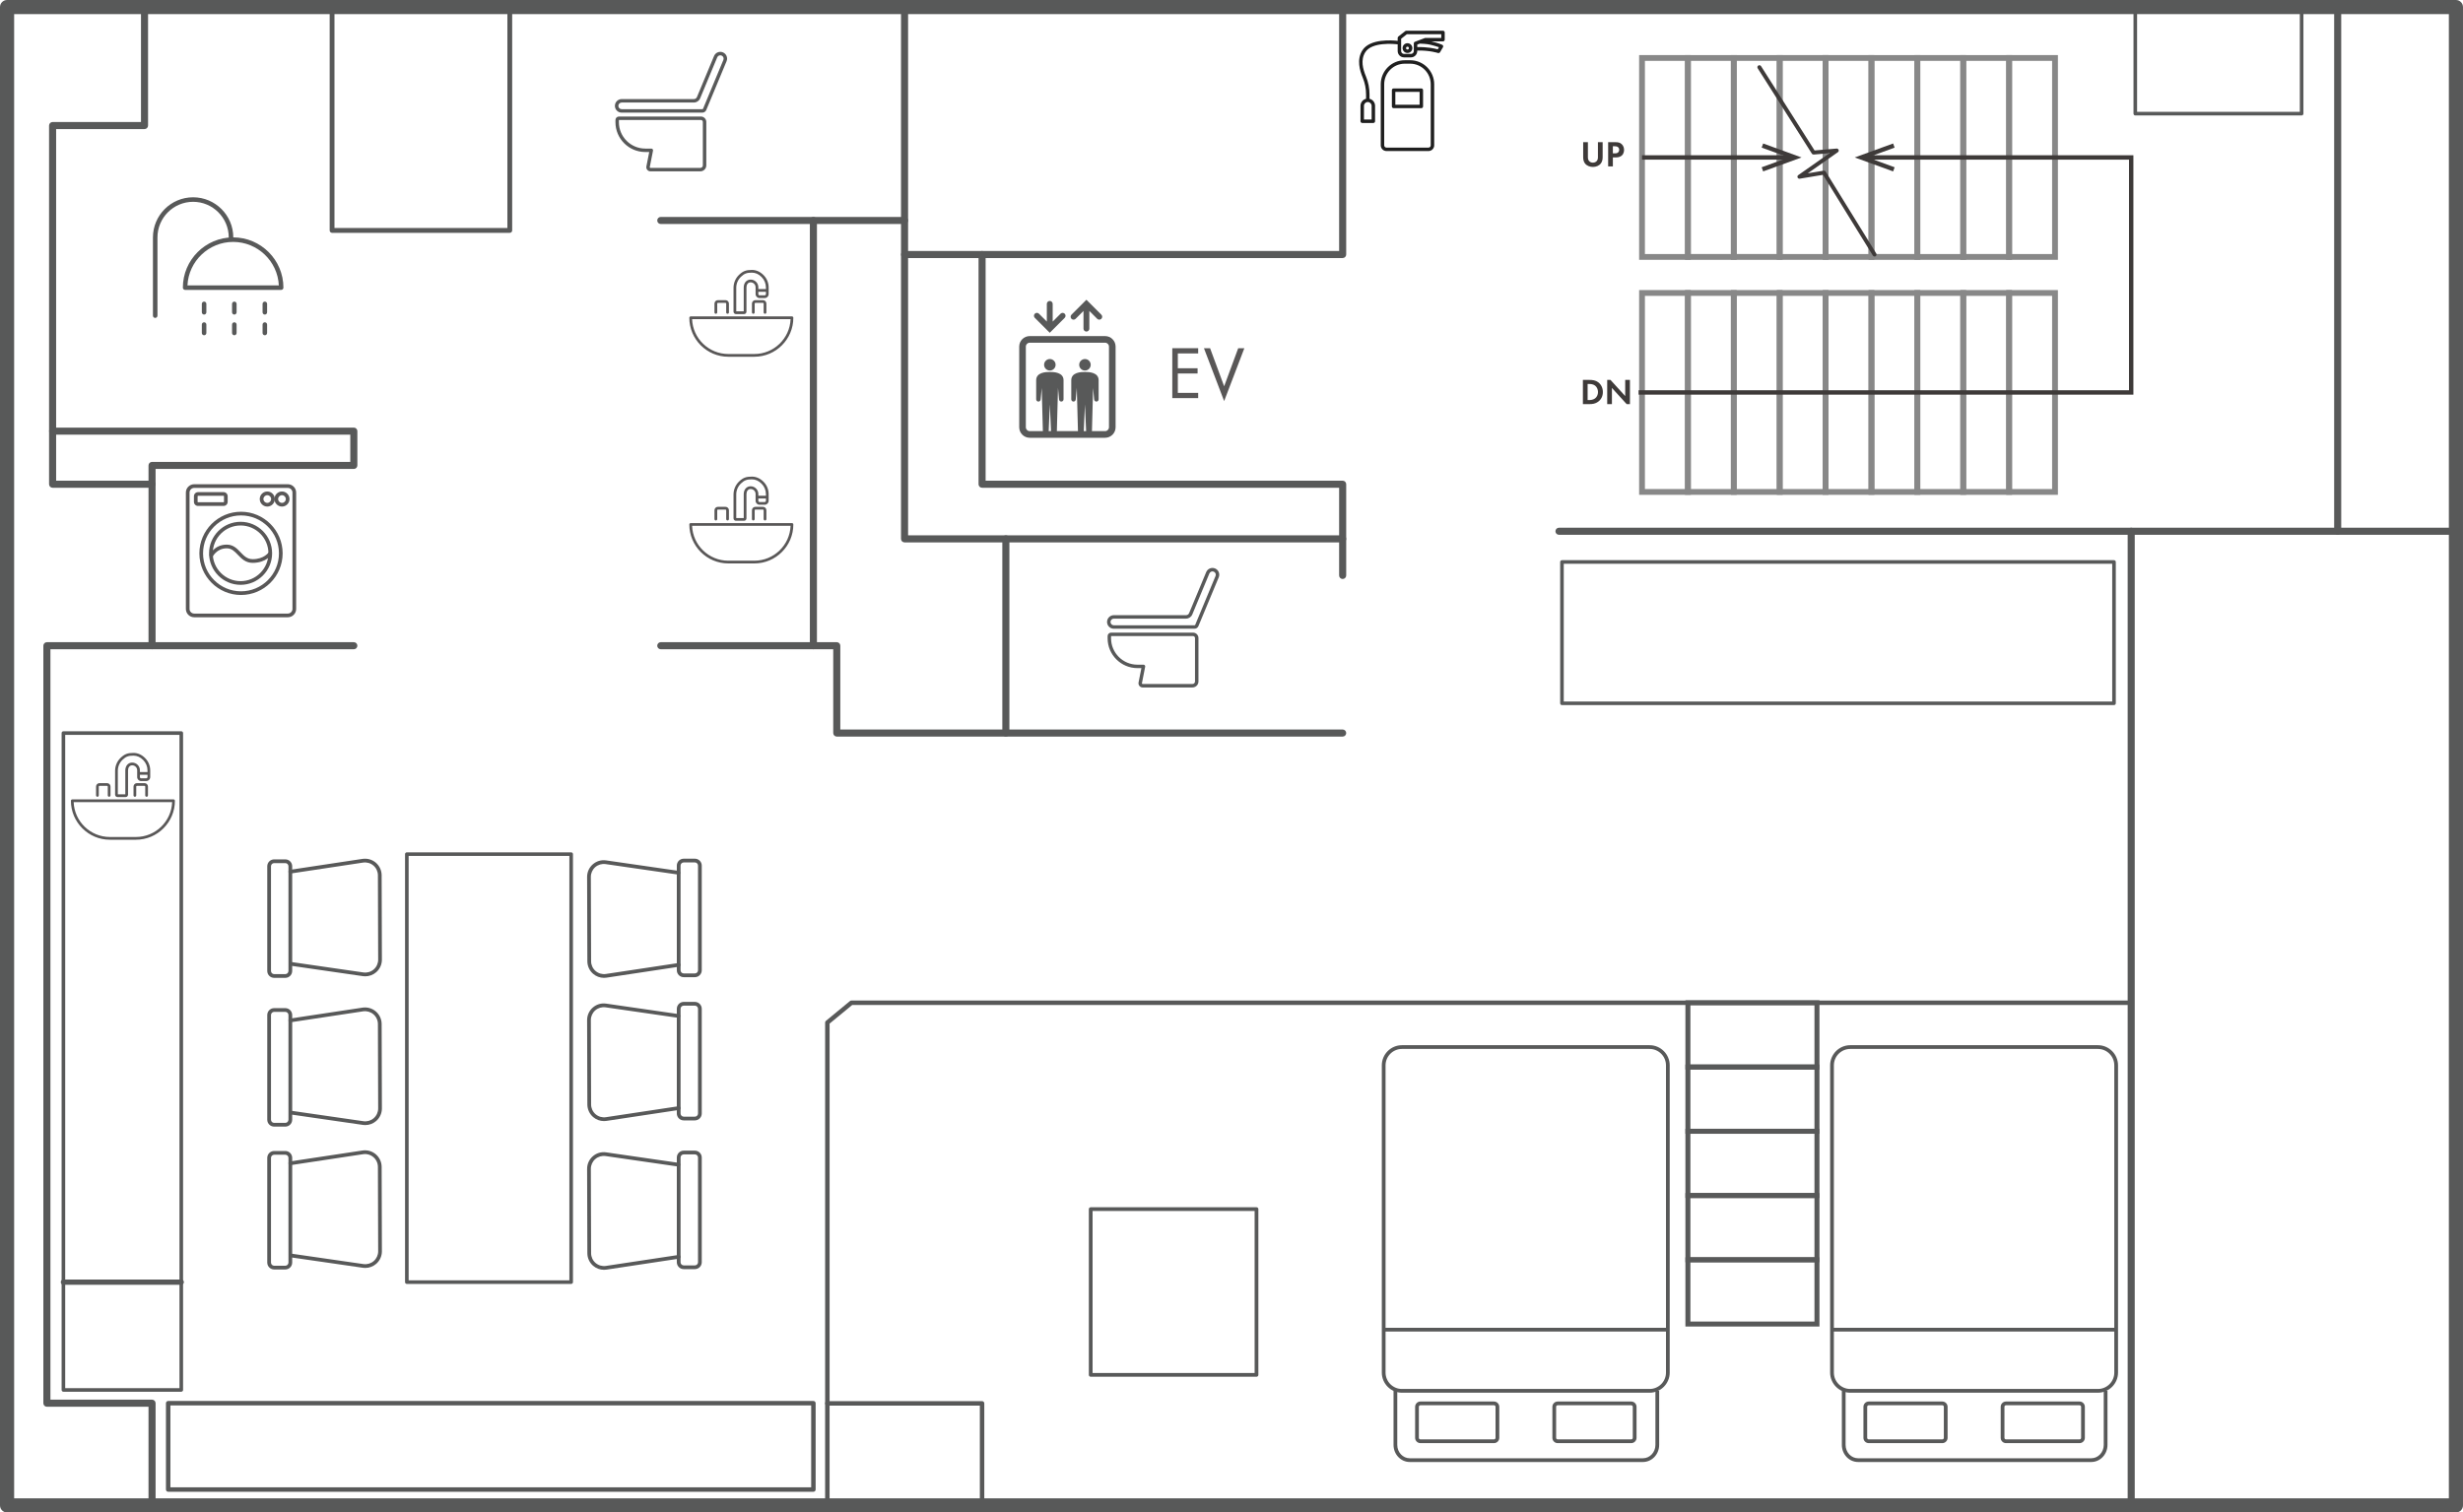 <?xml version="1.0" encoding="UTF-8"?>
<svg id="b" data-name="レイヤー 2" xmlns="http://www.w3.org/2000/svg" viewBox="0 0 493.666 303.204">
  <defs>
    <style>
      .d {
        fill: #3e3a39;
      }

      .e {
        fill: #585959;
      }

      .f {
        fill: #585959;
      }

      .g {
        fill: #1f1f1f;
      }

      .h {
        fill: #595757;
      }

      .i {
        fill: #888;
      }
    </style>
  </defs>
  <g id="c" data-name="レイヤー 1">
    <path class="i" d="M338.893,99.199h-10.36v-41.048h10.36v41.048ZM329.695,98.037h8.036v-38.724h-8.036v38.724Z"/>
    <path class="i" d="M348.09,99.199h-10.359v-41.048h10.359v41.048ZM338.893,98.037h8.035v-38.724h-8.035v38.724Z"/>
    <path class="i" d="M357.288,99.199h-10.359v-41.048h10.359v41.048ZM348.09,98.037h8.035v-38.724h-8.035v38.724Z"/>
    <path class="i" d="M366.486,99.199h-10.36v-41.048h10.36v41.048ZM357.288,98.037h8.036v-38.724h-8.036v38.724Z"/>
    <path class="i" d="M375.683,99.199h-10.359v-41.048h10.359v41.048ZM366.486,98.037h8.035v-38.724h-8.035v38.724Z"/>
    <path class="i" d="M384.88,99.199h-10.359v-41.048h10.359v41.048ZM375.683,98.037h8.035v-38.724h-8.035v38.724Z"/>
    <path class="i" d="M394.079,99.199h-10.36v-41.048h10.36v41.048ZM384.88,98.037h8.036v-38.724h-8.036v38.724Z"/>
    <path class="i" d="M403.276,99.199h-10.359v-41.048h10.359v41.048ZM394.079,98.037h8.035v-38.724h-8.035v38.724Z"/>
    <path class="i" d="M412.473,99.199h-10.359v-41.048h10.359v41.048ZM403.276,98.037h8.035v-38.724h-8.035v38.724Z"/>
    <path class="i" d="M338.893,52.088h-10.36V11.04h10.36v41.048ZM329.695,50.926h8.036V12.202h-8.036v38.724Z"/>
    <path class="i" d="M348.09,52.088h-10.359V11.04h10.359v41.048ZM338.893,50.926h8.035V12.202h-8.035v38.724Z"/>
    <path class="i" d="M357.288,52.088h-10.359V11.04h10.359v41.048ZM348.09,50.926h8.035V12.202h-8.035v38.724Z"/>
    <path class="i" d="M366.486,52.088h-10.36V11.04h10.36v41.048ZM357.288,50.926h8.036V12.202h-8.036v38.724Z"/>
    <path class="i" d="M375.683,52.088h-10.359V11.04h10.359v41.048ZM366.486,50.926h8.035V12.202h-8.035v38.724Z"/>
    <path class="i" d="M384.88,52.088h-10.359V11.04h10.359v41.048ZM375.683,50.926h8.035V12.202h-8.035v38.724Z"/>
    <path class="i" d="M394.079,52.088h-10.36V11.04h10.36v41.048ZM384.88,50.926h8.036V12.202h-8.036v38.724Z"/>
    <path class="i" d="M403.276,52.088h-10.359V11.04h10.359v41.048ZM394.079,50.926h8.035V12.202h-8.035v38.724Z"/>
    <path class="i" d="M412.473,52.088h-10.359V11.04h10.359v41.048ZM403.276,50.926h8.035V12.202h-8.035v38.724Z"/>
    <g>
      <polygon class="d" points="427.602 79.115 328.43 79.115 328.43 78.235 426.723 78.235 426.723 32.004 374.244 32.004 374.244 31.124 427.602 31.124 427.602 79.115"/>
      <polygon class="d" points="379.445 28.765 379.745 29.593 374.33 31.564 379.745 33.535 379.445 34.362 371.757 31.564 379.445 28.765"/>
    </g>
    <g>
      <path class="d" d="M318.531,76.16c.678,0,1.267.072,1.805.473.59.444.932,1.15.932,1.958s-.334,1.507-.975,1.958c-.568.4-1.1.466-1.775.466h-1.252v-4.854h1.266ZM318.21,80.199h.291c.24,0,.765-.015,1.188-.32.385-.276.604-.771.604-1.288,0-.51-.211-1.004-.597-1.296-.394-.291-.874-.319-1.194-.319h-.291v3.224Z"/>
      <path class="d" d="M322.136,81.015v-4.854h.654l2.955,3.238v-3.238h.947v4.854h-.655l-2.955-3.246v3.246h-.946Z"/>
    </g>
    <g>
      <path class="d" d="M318.269,28.502v3.05c0,.371.123.597.232.72.139.168.393.335.771.335s.633-.167.771-.335c.109-.123.232-.349.232-.72v-3.05h.947v2.97c0,.458-.073.924-.365,1.295-.349.459-.96.699-1.586.699s-1.237-.24-1.587-.699c-.291-.371-.364-.837-.364-1.295v-2.97h.947Z"/>
      <path class="d" d="M323.737,28.502c.546,0,.925.058,1.28.371.394.35.496.822.496,1.172,0,.19-.029.713-.4,1.084-.27.27-.67.43-1.23.43h-.611v1.798h-.946v-4.854h1.412ZM323.271,30.744h.386c.182,0,.415,0,.618-.152.175-.139.262-.356.262-.568,0-.269-.131-.451-.269-.553-.196-.139-.444-.152-.67-.152h-.327v1.426Z"/>
    </g>
    <path class="f" d="M461.322,23.145h-33.339c-.199,0-.36-.161-.36-.36V1.417c0-.199.161-.36.36-.36s.36.161.36.36v21.007h32.618V1.417c0-.199.161-.36.36-.36s.36.161.36.36v21.367c0,.199-.161.36-.36.36Z"/>
    <path class="f" d="M196.841,302.233c-.247,0-.447-.2-.447-.447v-20.004h-30.118v20.004c0,.247-.2.447-.447.447s-.447-.2-.447-.447v-20.451c0-.247.2-.447.447-.447h31.011c.247,0,.447.2.447.447v20.451c0,.247-.2.447-.447.447Z"/>
    <path class="f" d="M269.113,116.071c-.392,0-.709-.317-.709-.709v-6.627h-87.102c-.392,0-.709-.317-.709-.709V1.417c0-.392.317-.709.709-.709s.709.317.709.709v105.9h87.103c.392,0,.709.317.709.709v7.336c0,.392-.317.709-.709.709Z"/>
    <path class="f" d="M492.248,107.21h-179.78c-.392,0-.709-.317-.709-.709s.317-.709.709-.709h179.78c.392,0,.709.317.709.709s-.317.709-.709.709Z"/>
    <g>
      <rect class="d" x="329.114" y="31.124" width="29.484" height=".88"/>
      <polygon class="d" points="353.397 34.362 353.096 33.535 358.512 31.564 353.096 29.593 353.397 28.766 361.084 31.564 353.397 34.362"/>
    </g>
    <path class="d" d="M375.723,51.423c-.134,0-.265-.067-.34-.19l-9.994-16.188-4.661.777c-.182.028-.364-.07-.435-.243-.07-.173-.013-.372.141-.478l6.262-4.394-3.167.273c-.148.011-.292-.058-.372-.184l-10.858-17.105c-.118-.186-.062-.434.124-.552.185-.119.434-.064.552.123l10.727,16.9,4.405-.38c.178-.016.348.091.41.262.061.17.002.36-.146.464l-6.037,4.237,3.19-.532c.157-.027.32.046.405.185l10.135,16.416c.116.188.058.434-.13.55-.065.04-.138.06-.21.06Z"/>
    <path class="f" d="M423.717,141.35h-110.649c-.199,0-.36-.161-.36-.36v-28.33c0-.199.161-.36.36-.36h110.649c.199,0,.36.161.36.36v28.33c0,.199-.161.36-.36.36ZM313.428,140.629h109.929v-27.609h-109.929v27.609Z"/>
    <path class="f" d="M36.334,279.001H12.709c-.199,0-.36-.161-.36-.36v-131.684c0-.199.161-.36.36-.36h23.626c.199,0,.36.161.36.36v131.684c0,.199-.161.36-.36.36ZM13.069,278.28h22.905v-130.963H13.069v130.963Z"/>
    <path class="f" d="M163.033,299.056H33.709c-.247,0-.447-.2-.447-.447v-17.308c0-.247.2-.447.447-.447h129.324c.247,0,.447.2.447.447v17.308c0,.247-.2.447-.447.447ZM34.155,298.161h128.431v-16.413H34.155v16.413Z"/>
    <path class="f" d="M114.481,257.39h-32.937c-.199,0-.36-.161-.36-.36v-85.8c0-.199.161-.36.36-.36h32.937c.199,0,.36.161.36.36v85.8c0,.199-.161.36-.36.36ZM81.905,256.669h32.216v-85.079h-32.216v85.079Z"/>
    <path class="f" d="M269.113,51.732h-87.811c-.392,0-.709-.317-.709-.709s.317-.709.709-.709h87.102V1.417c0-.392.317-.709.709-.709s.709.317.709.709v49.606c0,.392-.317.709-.709.709Z"/>
    <path class="f" d="M427.163,302.496c-.392,0-.709-.317-.709-.709V106.501c0-.392.317-.709.709-.709s.709.317.709.709v195.286c0,.392-.317.709-.709.709Z"/>
    <path class="f" d="M181.302,44.907h-48.863c-.392,0-.709-.317-.709-.709s.317-.709.709-.709h48.863c.392,0,.709.317.709.709s-.317.709-.709.709Z"/>
    <path class="f" d="M30.475,301.297c-.392,0-.709-.317-.709-.709v-18.579H9.398c-.392,0-.709-.317-.709-.709v-151.852c0-.392.317-.709.709-.709h20.368v-30.958H10.543c-.392,0-.709-.317-.709-.709V25.17c0-.392.317-.709.709-.709h17.715V1.417c0-.392.317-.709.709-.709s.709.317.709.709v23.752c0,.392-.317.709-.709.709H11.252v70.485h19.223c.392,0,.709.317.709.709v32.375c0,.392-.317.709-.709.709H10.107v150.435h20.368c.392,0,.709.317.709.709v19.288c0,.392-.317.709-.709.709Z"/>
    <path class="f" d="M269.113,147.662h-101.396c-.392,0-.709-.317-.709-.709v-16.798h-3.976c-.392,0-.709-.317-.709-.709V44.198c0-.392.317-.709.709-.709s.709.317.709.709v84.54h3.976c.392,0,.709.317.709.709v16.798h100.688c.392,0,.709.317.709.709s-.317.709-.709.709Z"/>
    <path class="f" d="M201.607,147.662c-.392,0-.709-.317-.709-.709v-38.927c0-.392.317-.709.709-.709s.709.317.709.709v38.927c0,.392-.317.709-.709.709Z"/>
    <path class="f" d="M163.033,130.156h-30.594c-.392,0-.709-.317-.709-.709s.317-.709.709-.709h30.594c.392,0,.709.317.709.709s-.317.709-.709.709Z"/>
    <path class="f" d="M30.475,97.781c-.392,0-.709-.317-.709-.709v-3.769c0-.392.317-.709.709-.709h39.735v-5.456H10.543c-.392,0-.709-.317-.709-.709s.317-.709.709-.709h60.376c.392,0,.709.317.709.709v6.873c0,.392-.317.709-.709.709H31.184v3.06c0,.392-.317.709-.709.709Z"/>
    <path class="f" d="M70.919,130.156H30.475c-.392,0-.709-.317-.709-.709s.317-.709.709-.709h40.444c.392,0,.709.317.709.709s-.317.709-.709.709Z"/>
    <path class="f" d="M36.334,257.556H12.709c-.291,0-.527-.235-.527-.526s.236-.526.527-.526h23.626c.291,0,.527.235.527.526s-.236.526-.527.526Z"/>
    <path class="f" d="M165.83,281.782c-.247,0-.447-.2-.447-.447v-76.342c0-.134.06-.26.163-.345l4.815-3.966c.08-.066.181-.102.284-.102h256.518c.247,0,.447.2.447.447s-.2.447-.447.447H170.805l-4.528,3.729v76.131c0,.247-.2.447-.447.447Z"/>
    <path class="f" d="M102.178,46.675h-35.619c-.266,0-.481-.215-.481-.481V1.417c0-.266.215-.481.481-.481s.481.215.481.481v44.295h34.656V1.417c0-.266.215-.481.481-.481s.481.215.481.481v44.776c0,.266-.215.481-.481.481Z"/>
    <g>
      <path class="f" d="M364.679,227.288h-26.867v-13.881h26.867v13.881ZM338.812,226.288h24.867v-11.881h-24.867v11.881Z"/>
      <path class="f" d="M364.679,253.049h-26.867v-13.881h26.867v13.881ZM338.812,252.049h24.867v-11.881h-24.867v11.881Z"/>
      <g>
        <path class="f" d="M364.679,214.407h-26.867v-13.88h26.867v13.88ZM338.812,213.407h24.867v-11.88h-24.867v11.88Z"/>
        <path class="f" d="M364.679,240.168h-26.867v-13.88h26.867v13.88ZM338.812,239.168h24.867v-11.88h-24.867v11.88Z"/>
        <path class="f" d="M364.679,265.929h-26.867v-13.88h26.867v13.88ZM338.812,264.929h24.867v-11.88h-24.867v11.88Z"/>
      </g>
    </g>
    <path class="f" d="M269.113,108.735c-.392,0-.709-.317-.709-.709v-10.246h-71.563c-.392,0-.709-.317-.709-.709v-46.049c0-.392.317-.709.709-.709s.709.317.709.709v45.34h71.564c.392,0,.709.317.709.709v10.954c0,.392-.317.709-.709.709Z"/>
    <path class="f" d="M492.248,303.204H1.417c-.783,0-1.417-.634-1.417-1.417V1.417C0,.635.635,0,1.417,0h490.831c.783,0,1.417.635,1.417,1.417v300.37c0,.783-.634,1.417-1.417,1.417ZM2.835,300.37h487.997V2.835H2.835v297.535Z"/>
    <g>
      <path class="e" d="M330.633,279.197h-49.64c-2.224,0-4.033-1.81-4.033-4.033v-61.6c0-2.224,1.81-4.033,4.033-4.033h49.64c2.224,0,4.033,1.81,4.033,4.033v61.6c0,2.224-1.81,4.033-4.033,4.033ZM280.994,210.281c-1.81,0-3.283,1.473-3.283,3.283v61.6c0,1.81,1.473,3.283,3.283,3.283h49.64c1.81,0,3.283-1.473,3.283-3.283v-61.6c0-1.81-1.473-3.283-3.283-3.283h-49.64Z"/>
      <rect class="e" x="277.335" y="266.183" width="56.956" height=".75"/>
      <path class="e" d="M329.298,293.088h-46.736c-1.793,0-3.252-1.535-3.252-3.422v-10.844h.75v10.844c0,1.474,1.122,2.672,2.502,2.672h46.736c1.38,0,2.503-1.198,2.503-2.672v-10.844h.75v10.844c0,1.887-1.459,3.422-3.253,3.422Z"/>
      <path class="f" d="M326.953,289.306h-14.743c-.586,0-1.062-.477-1.062-1.062v-6.221c0-.586.477-1.062,1.062-1.062h14.743c.586,0,1.062.477,1.062,1.062v6.221c0,.586-.477,1.062-1.062,1.062ZM312.209,281.71c-.172,0-.312.141-.312.312v6.221c0,.172.141.312.312.312h14.743c.172,0,.312-.141.312-.312v-6.221c0-.172-.141-.312-.312-.312h-14.743Z"/>
      <path class="f" d="M299.442,289.306h-14.744c-.586,0-1.062-.477-1.062-1.062v-6.221c0-.586.477-1.062,1.062-1.062h14.744c.586,0,1.062.477,1.062,1.062v6.221c0,.586-.477,1.062-1.062,1.062ZM284.698,281.71c-.172,0-.312.141-.312.312v6.221c0,.172.141.312.312.312h14.744c.172,0,.312-.141.312-.312v-6.221c0-.172-.141-.312-.312-.312h-14.744Z"/>
    </g>
    <g>
      <path class="e" d="M420.491,279.197h-49.64c-2.224,0-4.033-1.81-4.033-4.033v-61.6c0-2.224,1.81-4.033,4.033-4.033h49.64c2.224,0,4.033,1.81,4.033,4.033v61.6c0,2.224-1.81,4.033-4.033,4.033ZM370.851,210.281c-1.81,0-3.283,1.473-3.283,3.283v61.6c0,1.81,1.473,3.283,3.283,3.283h49.64c1.81,0,3.283-1.473,3.283-3.283v-61.6c0-1.81-1.473-3.283-3.283-3.283h-49.64Z"/>
      <rect class="e" x="367.193" y="266.183" width="56.956" height=".75"/>
      <path class="e" d="M419.157,293.088h-46.736c-1.794,0-3.253-1.535-3.253-3.422v-10.844h.75v10.844c0,1.474,1.123,2.672,2.503,2.672h46.736c1.38,0,2.502-1.198,2.502-2.672v-10.844h.75v10.844c0,1.887-1.459,3.422-3.252,3.422Z"/>
      <path class="f" d="M416.811,289.306h-14.744c-.586,0-1.062-.477-1.062-1.062v-6.221c0-.586.477-1.062,1.062-1.062h14.744c.586,0,1.062.477,1.062,1.062v6.221c0,.586-.477,1.062-1.062,1.062ZM402.067,281.71c-.172,0-.312.141-.312.312v6.221c0,.172.141.312.312.312h14.744c.172,0,.312-.141.312-.312v-6.221c0-.172-.141-.312-.312-.312h-14.744Z"/>
      <path class="f" d="M389.299,289.306h-14.744c-.586,0-1.062-.477-1.062-1.062v-6.221c0-.586.477-1.062,1.062-1.062h14.744c.586,0,1.062.477,1.062,1.062v6.221c0,.586-.477,1.062-1.062,1.062ZM374.555,281.71c-.172,0-.312.141-.312.312v6.221c0,.172.141.312.312.312h14.744c.172,0,.312-.141.312-.312v-6.221c0-.172-.141-.312-.312-.312h-14.744Z"/>
    </g>
    <path class="f" d="M468.551,107.21c-.392,0-.709-.317-.709-.709V1.417c0-.392.317-.709.709-.709s.709.317.709.709v105.084c0,.392-.317.709-.709.709Z"/>
    <g>
      <path class="f" d="M124.605,22.581c-.749,0-1.359-.61-1.359-1.359s.61-1.359,1.359-1.359h14.471c.271,0,.512-.162.616-.411l3.424-8.223c.288-.691,1.084-1.02,1.776-.733l.002.001c.335.139.596.401.735.736.139.336.138.705-.001,1.04l-4.073,9.786c-.131.315-.435.519-.776.52l-.222.001h-15.951ZM124.605,20.554c-.368,0-.668.3-.668.668s.3.668.668.668l16.17-.001c.062-0.0.117-.037.141-.094l4.073-9.786c.069-.165.069-.346.001-.511-.068-.165-.196-.293-.361-.362l-.005-.002c-.336-.14-.727.022-.869.361l-3.424,8.223c-.211.508-.704.836-1.254.836h-14.471Z"/>
      <path class="f" d="M140.367,34.35h-9.995c-.249,0-.482-.11-.64-.302-.158-.192-.221-.443-.173-.687l.568-2.885h-.792c-3.296,0-5.977-2.682-5.977-5.977v-.443c0-.383.311-.694.694-.694h16.432c.597,0,1.082.485,1.082,1.082v8.708c0,.66-.537,1.197-1.197,1.197ZM124.051,24.054l-.003.445c0,2.915,2.371,5.286,5.286,5.286h1.213c.103,0,.201.046.267.126s.092.185.072.286l-.649,3.297c-.011.056.013.095.029.114s.05.05.106.05h9.995c.279,0,.506-.227.506-.506v-8.708c0-.215-.175-.391-.391-.391h-16.432Z"/>
    </g>
    <g>
      <path class="f" d="M223.25,126.043c-.749,0-1.359-.61-1.359-1.359s.61-1.359,1.359-1.359h14.471c.271,0,.512-.162.616-.411l3.424-8.223c.288-.691,1.084-1.02,1.776-.733l.002.001c.335.139.596.401.735.736.139.336.138.705-.001,1.04l-4.073,9.786c-.131.315-.435.519-.776.52l-.222.001h-15.951ZM223.25,124.016c-.368,0-.668.3-.668.668s.3.668.668.668l16.17-.001c.062-0.0.117-.037.141-.094l4.073-9.786c.069-.165.069-.346.001-.511-.068-.165-.196-.293-.361-.362l-.005-.002c-.336-.14-.727.022-.869.361l-3.424,8.223c-.211.508-.704.836-1.254.836h-14.471Z"/>
      <path class="f" d="M239.012,137.812h-9.995c-.249,0-.482-.11-.64-.302-.158-.192-.221-.443-.173-.687l.568-2.885h-.792c-3.296,0-5.977-2.682-5.977-5.977v-.443c0-.383.311-.694.694-.694h16.432c.597,0,1.082.485,1.082,1.082v8.708c0,.66-.537,1.197-1.197,1.197ZM222.696,127.516l-.003.445c0,2.915,2.371,5.286,5.286,5.286h1.213c.103,0,.201.046.267.126s.092.185.072.286l-.649,3.297c-.011.056.013.095.029.114s.05.05.106.05h9.995c.279,0,.506-.227.506-.506v-8.708c0-.215-.175-.391-.391-.391h-16.432Z"/>
    </g>
    <g>
      <path class="h" d="M151.197,71.516h-5.22c-4.308,0-7.813-3.505-7.813-7.813,0-.151.122-.274.274-.274h20.298c.151,0,.274.122.274.274,0,4.308-3.505,7.813-7.813,7.813ZM138.717,63.977c.145,3.88,3.346,6.991,7.26,6.991h5.22c3.914,0,7.115-3.111,7.26-6.991h-19.74Z"/>
      <path class="h" d="M149.133,62.965h-1.626c-.268,0-.485-.218-.485-.485v-4.787c0-.985.411-1.939,1.128-2.616.774-.732,1.391-.966,2.539-.966.87,0,1.658.347,2.343,1.031.665.665,1.031,1.549,1.031,2.489v1.318c0,.442-.36.802-.802.802h-1.026c-.435,0-.788-.353-.788-.788v-1.369c0-.266-.104-.517-.292-.705-.191-.191-.443-.289-.716-.292-.569.006-.824.521-.824,1.029v4.857c0,.266-.216.482-.482.482ZM147.57,62.417h1.497s0-4.791,0-4.791c0-.92.562-1.568,1.366-1.577.006-0.0.012-0.0.018-0.0.413,0,.8.16,1.092.452.292.291.453.68.453,1.093v1.369c0,.132.108.24.24.24h1.026c.14,0,.254-.114.254-.254v-1.318c0-.794-.309-1.54-.871-2.102-.586-.586-1.226-.871-1.955-.871-1.007,0-1.492.183-2.163.817-.617.583-.957,1.371-.957,2.218v4.725Z"/>
      <rect class="h" x="151.721" y="57.947" width="2.068" height=".548"/>
      <path class="h" d="M145.827,62.904c-.151,0-.274-.122-.274-.274v-1.777c0-.075-.061-.135-.135-.135h-1.531c-.075,0-.135.061-.135.135v1.777c0,.151-.122.274-.274.274s-.274-.122-.274-.274v-1.777c0-.377.306-.683.683-.683h1.531c.377,0,.683.306.683.683v1.777c0,.151-.122.274-.274.274Z"/>
      <path class="h" d="M153.335,62.904c-.151,0-.274-.122-.274-.274v-1.777c0-.075-.061-.135-.135-.135h-1.531c-.075,0-.135.061-.135.135v1.777c0,.151-.122.274-.274.274s-.274-.122-.274-.274v-1.777c0-.377.306-.683.683-.683h1.531c.377,0,.683.306.683.683v1.777c0,.151-.122.274-.274.274Z"/>
    </g>
    <g>
      <path class="h" d="M27.245,168.341h-5.22c-4.308,0-7.813-3.505-7.813-7.813,0-.151.122-.274.274-.274h20.298c.151,0,.274.122.274.274,0,4.308-3.505,7.813-7.813,7.813ZM14.765,160.802c.145,3.88,3.346,6.991,7.26,6.991h5.22c3.914,0,7.115-3.111,7.26-6.991H14.765Z"/>
      <path class="h" d="M25.181,159.79h-1.626c-.268,0-.485-.218-.485-.485v-4.787c0-.985.411-1.939,1.128-2.616.774-.732,1.391-.966,2.539-.966.87,0,1.658.347,2.343,1.031.665.665,1.031,1.549,1.031,2.489v1.318c0,.442-.36.802-.802.802h-1.026c-.435,0-.788-.353-.788-.788v-1.369c0-.266-.104-.517-.292-.705-.191-.191-.443-.289-.716-.292-.569.006-.824.521-.824,1.029v4.857c0,.266-.216.482-.482.482ZM23.618,159.242h1.497s0-4.791,0-4.791c0-.92.562-1.568,1.366-1.577.006-0.0.012-0.0.018-0.0.413,0,.8.16,1.092.452.292.291.453.68.453,1.093v1.369c0,.132.108.24.24.24h1.026c.14,0,.254-.114.254-.254v-1.318c0-.794-.309-1.54-.871-2.102-.586-.586-1.226-.871-1.955-.871-1.007,0-1.492.183-2.163.817-.617.583-.957,1.371-.957,2.218v4.725Z"/>
      <rect class="h" x="27.769" y="154.772" width="2.068" height=".548"/>
      <path class="h" d="M21.875,159.729c-.151,0-.274-.122-.274-.274v-1.777c0-.075-.061-.135-.135-.135h-1.531c-.075,0-.135.061-.135.135v1.777c0,.151-.122.274-.274.274s-.274-.122-.274-.274v-1.777c0-.377.306-.683.683-.683h1.531c.377,0,.683.306.683.683v1.777c0,.151-.122.274-.274.274Z"/>
      <path class="h" d="M29.383,159.729c-.151,0-.274-.122-.274-.274v-1.777c0-.075-.061-.135-.135-.135h-1.531c-.075,0-.135.061-.135.135v1.777c0,.151-.122.274-.274.274s-.274-.122-.274-.274v-1.777c0-.377.306-.683.683-.683h1.531c.377,0,.683.306.683.683v1.777c0,.151-.122.274-.274.274Z"/>
    </g>
    <g>
      <path class="h" d="M151.197,112.951h-5.22c-4.308,0-7.813-3.505-7.813-7.813,0-.151.122-.274.274-.274h20.298c.151,0,.274.122.274.274,0,4.308-3.505,7.813-7.813,7.813ZM138.717,105.412c.145,3.88,3.346,6.991,7.26,6.991h5.22c3.914,0,7.115-3.111,7.26-6.991h-19.74Z"/>
      <path class="h" d="M149.133,104.4h-1.626c-.268,0-.485-.218-.485-.485v-4.787c0-.985.411-1.939,1.128-2.616.774-.732,1.391-.966,2.539-.966.87,0,1.658.347,2.343,1.031.665.665,1.031,1.549,1.031,2.489v1.318c0,.442-.36.802-.802.802h-1.026c-.435,0-.788-.353-.788-.788v-1.369c0-.266-.104-.517-.292-.705-.191-.191-.443-.289-.716-.292-.569.006-.824.521-.824,1.029v4.857c0,.266-.216.482-.482.482ZM147.57,103.852h1.497s0-4.791,0-4.791c0-.92.562-1.568,1.366-1.577.006-0.0.012-0.0.018-0.0.413,0,.8.16,1.092.452.292.291.453.68.453,1.093v1.369c0,.132.108.24.24.24h1.026c.14,0,.254-.114.254-.254v-1.318c0-.794-.309-1.54-.871-2.102-.586-.586-1.226-.871-1.955-.871-1.007,0-1.492.183-2.163.817-.617.583-.957,1.371-.957,2.218v4.725Z"/>
      <rect class="h" x="151.721" y="99.382" width="2.068" height=".548"/>
      <path class="h" d="M145.827,104.339c-.151,0-.274-.122-.274-.274v-1.777c0-.075-.061-.135-.135-.135h-1.531c-.075,0-.135.061-.135.135v1.777c0,.151-.122.274-.274.274s-.274-.122-.274-.274v-1.777c0-.377.306-.683.683-.683h1.531c.377,0,.683.306.683.683v1.777c0,.151-.122.274-.274.274Z"/>
      <path class="h" d="M153.335,104.339c-.151,0-.274-.122-.274-.274v-1.777c0-.075-.061-.135-.135-.135h-1.531c-.075,0-.135.061-.135.135v1.777c0,.151-.122.274-.274.274s-.274-.122-.274-.274v-1.777c0-.377.306-.683.683-.683h1.531c.377,0,.683.306.683.683v1.777c0,.151-.122.274-.274.274Z"/>
    </g>
    <g>
      <path class="f" d="M210.425,71.974c-.638,0-1.154.516-1.154,1.154,0,.637.516,1.153,1.154,1.153.637,0,1.153-.516,1.153-1.153,0-.637-.516-1.154-1.153-1.154Z"/>
      <path class="f" d="M217.46,71.974c-.637,0-1.154.516-1.154,1.154s.517,1.153,1.154,1.153c.637,0,1.154-.516,1.154-1.153,0-.637-.516-1.154-1.154-1.154Z"/>
      <path class="f" d="M221.496,67.374h-15.107c-1.161,0-2.106.944-2.106,2.106v16.175c0,1.161.945,2.106,2.106,2.106h15.107c1.161,0,2.106-.945,2.106-2.106v-16.175c0-1.161-.944-2.106-2.106-2.106ZM210.177,86.431c.004-.026.015-.05.015-.077l.233-5.28.232,5.28c0,.028.012.051.015.077h-.496ZM217.212,86.431c.004-.026.015-.05.015-.077l.232-5.28.232,5.28c0,.028.012.051.016.077h-.496ZM222.273,85.654c0,.428-.348.777-.777.777h-2.648c.004-.026.015-.05.015-.077l.231-8.588.212,2.307c.012.248.222.439.47.427.248-.012.439-.222.427-.47v-3.798c0-1.589-1.923-1.667-2.743-1.667-.819,0-2.742.078-2.742,1.667v3.798c-.012.248.179.458.427.47.248.012.458-.179.47-.427l.212-2.307.231,8.588c0,.028.012.051.016.077h-4.26c.004-.026.016-.05.016-.077l.231-8.588.211,2.307c.012.248.222.439.47.427.248-.012.439-.222.427-.47v-3.798c0-1.589-1.923-1.667-2.742-1.667s-2.743.078-2.743,1.667v3.798c-.012.248.18.458.427.47.248.012.458-.179.47-.427l.212-2.307.231,8.588c0,.028.012.051.015.077h-2.649c-.428,0-.777-.348-.777-.777v-16.175c0-.428.349-.777.777-.777h15.107c.428,0,.777.348.777.777v16.175Z"/>
      <path class="f" d="M215.588,63.914l1.579-1.579v3.549c0,.324.262.586.586.586s.586-.262.586-.586v-3.549s1.579,1.579,1.579,1.579c.114.115.264.172.414.172.15,0,.3-.057.414-.172.229-.229.229-.6,0-.829l-2.58-2.579-.414-.414-.414.414-2.58,2.579c-.229.229-.229.601,0,.829.229.229.601.229.829,0Z"/>
      <path class="f" d="M209.991,66.299l.414.414.414-.414,2.58-2.58c.229-.229.229-.6,0-.829s-.6-.229-.829,0l-1.579,1.579v-3.549c0-.324-.262-.586-.586-.586s-.586.262-.586.586v3.549s-1.579-1.579-1.579-1.579c-.229-.229-.6-.229-.829,0-.229.229-.229.6,0,.829l2.58,2.58Z"/>
    </g>
    <g>
      <path class="h" d="M240.155,70.853h-4.079v2.971h3.959v1.05h-3.959v3.885h4.079v1.05h-5.189v-10.005h5.189v1.05Z"/>
      <path class="h" d="M242.54,69.804l2.82,7.635,2.819-7.635h1.23l-4.05,10.604-4.05-10.604h1.23Z"/>
    </g>
    <g>
      <path class="f" d="M73.214,195.724c-.154,0-.31-.011-.465-.033l-14.556-2.106c-.205-.029-.347-.22-.317-.425.029-.205.224-.349.425-.317l14.555,2.106c.741.102,1.491-.118,2.056-.611.565-.493.889-1.206.886-1.956l-.051-16.913c-.002-.75-.33-1.461-.897-1.95-.568-.49-1.322-.707-2.062-.599l-14.54,2.196c-.208.029-.397-.11-.427-.315-.031-.204.11-.396.315-.427l14.541-2.196c.959-.138,1.928.142,2.662.772.733.632,1.155,1.549,1.158,2.517l.051,16.913c.003.968-.414,1.888-1.144,2.523-.611.533-1.39.821-2.189.821Z"/>
      <path class="f" d="M57.185,196.032h-2.238c-.761,0-1.381-.619-1.381-1.381v-20.992c0-.762.62-1.381,1.381-1.381h2.238c.761,0,1.381.619,1.381,1.381v20.992c0,.762-.62,1.381-1.381,1.381ZM54.947,173.028c-.348,0-.631.283-.631.631v20.992c0,.348.283.631.631.631h2.238c.348,0,.631-.283.631-.631v-20.992c0-.348-.283-.631-.631-.631h-2.238Z"/>
    </g>
    <g>
      <path class="f" d="M121.059,196.031c-.794,0-1.566-.283-2.175-.808-.733-.632-1.155-1.549-1.158-2.517l-.051-16.914c-.003-.967.414-1.887,1.143-2.522.729-.636,1.693-.927,2.655-.788l14.556,2.106c.205.029.347.22.317.425-.029.205-.225.35-.425.317l-14.555-2.106c-.737-.102-1.49.119-2.056.611-.565.493-.889,1.205-.886,1.955l.051,16.914c.002.75.33,1.461.897,1.95.568.49,1.321.708,2.062.599l14.54-2.196c.204-.031.396.109.427.315.031.204-.11.396-.315.427l-14.542,2.196c-.162.023-.325.035-.486.035Z"/>
      <path class="f" d="M139.275,195.894h-2.238c-.761,0-1.38-.619-1.38-1.381v-20.992c0-.762.619-1.381,1.38-1.381h2.238c.761,0,1.381.619,1.381,1.381v20.992c0,.762-.62,1.381-1.381,1.381ZM137.037,172.891c-.348,0-.63.283-.63.631v20.992c0,.348.283.631.63.631h2.238c.348,0,.631-.283.631-.631v-20.992c0-.348-.283-.631-.631-.631h-2.238Z"/>
    </g>
    <g>
      <path class="f" d="M121.059,224.743c-.794,0-1.566-.283-2.175-.808-.733-.632-1.155-1.549-1.158-2.517l-.051-16.913c-.003-.968.414-1.888,1.144-2.523.729-.637,1.695-.926,2.654-.788l14.556,2.106c.205.029.347.22.317.425-.029.205-.225.351-.425.317l-14.555-2.106c-.737-.101-1.49.119-2.056.611-.565.493-.889,1.206-.886,1.956l.051,16.913c.002.75.33,1.461.897,1.95.568.49,1.321.708,2.062.599l14.54-2.196c.204-.034.396.11.427.315.031.204-.11.396-.315.427l-14.542,2.196c-.162.023-.325.035-.486.035Z"/>
      <path class="f" d="M139.275,224.606h-2.238c-.761,0-1.38-.619-1.38-1.381v-20.992c0-.762.619-1.381,1.38-1.381h2.238c.761,0,1.381.619,1.381,1.381v20.992c0,.762-.62,1.381-1.381,1.381ZM137.037,201.602c-.348,0-.63.283-.63.631v20.992c0,.348.283.631.63.631h2.238c.348,0,.631-.283.631-.631v-20.992c0-.348-.283-.631-.631-.631h-2.238Z"/>
    </g>
    <g>
      <path class="f" d="M121.059,254.56c-.794,0-1.566-.283-2.175-.808-.733-.632-1.155-1.549-1.158-2.517l-.051-16.914c-.003-.967.414-1.887,1.143-2.522.729-.636,1.693-.928,2.655-.788l14.556,2.106c.205.029.347.22.317.425-.029.205-.225.352-.425.317l-14.555-2.106c-.737-.102-1.49.119-2.056.611-.565.493-.889,1.205-.886,1.955l.051,16.914c.002.75.33,1.461.897,1.95.568.49,1.321.709,2.062.599l14.54-2.197c.204-.033.396.11.427.315.031.204-.11.396-.315.427l-14.542,2.197c-.162.023-.325.035-.486.035Z"/>
      <path class="f" d="M139.275,254.424h-2.238c-.761,0-1.38-.619-1.38-1.381v-20.992c0-.762.619-1.381,1.38-1.381h2.238c.761,0,1.381.619,1.381,1.381v20.992c0,.762-.62,1.381-1.381,1.381ZM137.037,231.42c-.348,0-.63.283-.63.631v20.992c0,.348.283.631.63.631h2.238c.348,0,.631-.283.631-.631v-20.992c0-.348-.283-.631-.631-.631h-2.238Z"/>
    </g>
    <g>
      <path class="f" d="M73.214,225.545c-.154,0-.31-.011-.465-.033l-14.556-2.106c-.205-.029-.347-.22-.317-.425.029-.205.224-.348.425-.317l14.555,2.106c.741.103,1.491-.118,2.056-.611.565-.493.889-1.206.886-1.956l-.051-16.914c-.002-.749-.329-1.46-.897-1.949-.568-.489-1.322-.708-2.062-.599l-14.54,2.196c-.208.03-.397-.11-.427-.315-.031-.204.11-.396.315-.427l14.541-2.196c.959-.138,1.929.142,2.662.772.733.632,1.155,1.548,1.158,2.516l.051,16.914c.003.968-.414,1.888-1.144,2.523-.611.533-1.39.821-2.189.821Z"/>
      <path class="f" d="M57.185,225.852h-2.238c-.761,0-1.381-.619-1.381-1.381v-20.991c0-.762.62-1.381,1.381-1.381h2.238c.761,0,1.381.619,1.381,1.381v20.991c0,.762-.62,1.381-1.381,1.381ZM54.947,202.85c-.348,0-.631.283-.631.631v20.991c0,.348.283.631.631.631h2.238c.348,0,.631-.283.631-.631v-20.991c0-.348-.283-.631-.631-.631h-2.238Z"/>
    </g>
    <g>
      <path class="f" d="M73.213,254.184c-.154,0-.309-.011-.464-.032l-14.556-2.106c-.205-.029-.347-.22-.317-.425.029-.205.224-.35.425-.317l14.555,2.106c.74.103,1.491-.119,2.057-.612.565-.493.888-1.205.885-1.955l-.051-16.914c-.002-.749-.329-1.46-.897-1.949-.568-.489-1.318-.711-2.062-.6l-14.54,2.197c-.208.031-.397-.109-.427-.315-.031-.204.11-.396.315-.427l14.541-2.197c.963-.139,1.93.142,2.663.773.732.632,1.154,1.549,1.157,2.516l.051,16.914c.003.967-.414,1.887-1.143,2.522-.611.533-1.391.821-2.191.821Z"/>
      <path class="f" d="M57.185,254.492h-2.238c-.761,0-1.381-.619-1.381-1.381v-20.991c0-.762.62-1.381,1.381-1.381h2.238c.761,0,1.381.619,1.381,1.381v20.991c0,.762-.62,1.381-1.381,1.381ZM54.947,231.489c-.348,0-.631.283-.631.631v20.991c0,.348.283.631.631.631h2.238c.348,0,.631-.283.631-.631v-20.991c0-.348-.283-.631-.631-.631h-2.238Z"/>
    </g>
    <path class="f" d="M251.844,275.998h-33.23c-.207,0-.375-.168-.375-.375v-33.23c0-.207.168-.375.375-.375h33.23c.207,0,.375.168.375.375v33.23c0,.207-.168.375-.375.375ZM218.989,275.248h32.48v-32.48h-32.48v32.48Z"/>
    <g>
      <path class="f" d="M56.352,58.118h-19.245c-.251,0-.454-.203-.454-.454,0-5.556,4.52-10.076,10.076-10.076,5.556,0,10.076,4.52,10.076,10.076,0,.251-.203.454-.454.454ZM37.572,57.211h18.315c-.237-4.846-4.254-8.714-9.158-8.714s-8.92,3.869-9.157,8.714Z"/>
      <g>
        <path class="f" d="M46.967,63.061c-.251,0-.454-.203-.454-.454v-1.69c0-.251.203-.454.454-.454s.454.203.454.454v1.69c0,.251-.203.454-.454.454Z"/>
        <path class="f" d="M46.967,67.21c-.251,0-.454-.203-.454-.454v-1.69c0-.251.203-.454.454-.454s.454.203.454.454v1.69c0,.251-.203.454-.454.454Z"/>
      </g>
      <g>
        <path class="f" d="M53.082,63.061c-.251,0-.454-.203-.454-.454v-1.69c0-.251.203-.454.454-.454s.454.203.454.454v1.69c0,.251-.203.454-.454.454Z"/>
        <path class="f" d="M53.082,67.21c-.251,0-.454-.203-.454-.454v-1.69c0-.251.203-.454.454-.454s.454.203.454.454v1.69c0,.251-.203.454-.454.454Z"/>
      </g>
      <g>
        <path class="f" d="M40.908,63.061c-.251,0-.454-.203-.454-.454v-1.69c0-.251.203-.454.454-.454s.454.203.454.454v1.69c0,.251-.203.454-.454.454Z"/>
        <path class="f" d="M40.908,67.21c-.251,0-.454-.203-.454-.454v-1.69c0-.251.203-.454.454-.454s.454.203.454.454v1.69c0,.251-.203.454-.454.454Z"/>
      </g>
      <path class="f" d="M31.108,63.734c-.251,0-.454-.203-.454-.454v-15.678c0-4.441,3.612-8.053,8.053-8.053,4.44,0,8.053,3.613,8.053,8.053,0,.251-.203.454-.454.454s-.454-.203-.454-.454c0-3.94-3.206-7.145-7.145-7.145-3.94,0-7.146,3.205-7.146,7.145v15.678c0,.251-.203.454-.454.454Z"/>
    </g>
    <g>
      <path class="h" d="M57.69,123.742h-18.768c-.92,0-1.668-.748-1.668-1.668v-23.333c0-.92.748-1.668,1.668-1.668h18.768c.92,0,1.668.748,1.668,1.668v23.333c0,.92-.748,1.668-1.668,1.668ZM38.922,97.811c-.512,0-.929.417-.929.93v23.333c0,.512.417.929.929.929h18.768c.512,0,.929-.417.929-.929v-23.333c0-.513-.417-.93-.929-.93h-18.768Z"/>
      <path class="h" d="M48.306,119.277c-4.601,0-8.344-3.743-8.344-8.344,0-4.601,3.743-8.344,8.344-8.344s8.344,3.743,8.344,8.344c0,4.601-3.743,8.344-8.344,8.344ZM48.306,103.328c-4.194,0-7.606,3.412-7.606,7.606,0,4.194,3.412,7.605,7.606,7.605,4.194,0,7.605-3.412,7.605-7.605,0-4.194-3.412-7.606-7.605-7.606Z"/>
      <path class="h" d="M48.222,117.241c-3.484,0-6.318-2.834-6.318-6.318,0-3.484,2.834-6.318,6.318-6.318s6.318,2.834,6.318,6.318-2.834,6.318-6.318,6.318ZM48.222,105.344c-3.076,0-5.579,2.503-5.579,5.579,0,3.077,2.503,5.579,5.579,5.579s5.579-2.503,5.579-5.579c0-3.076-2.503-5.579-5.579-5.579Z"/>
      <path class="h" d="M50.652,112.837c-1.435,0-2.255-.858-2.979-1.615-.667-.698-1.243-1.301-2.22-1.301-2.051,0-2.834,1.698-2.842,1.715l-.674-.302c.04-.088.992-2.152,3.517-2.152,1.292,0,2.035.777,2.754,1.529.682.713,1.326,1.387,2.445,1.387,2.257,0,3.173-1.323,3.211-1.38l.617.407c-.046.07-1.155,1.711-3.828,1.711Z"/>
      <path class="h" d="M44.813,101.425h-5.123c-.452,0-.819-.367-.819-.819v-1.129c0-.452.367-.819.819-.819h5.123c.452,0,.819.367.819.819v1.129c0,.452-.367.819-.819.819ZM39.69,99.396c-.044,0-.08.036-.08.08v1.129c0,.044.036.08.08.08h5.123c.044,0,.08-.036.08-.08v-1.129c0-.044-.036-.08-.08-.08h-5.123Z"/>
      <path class="h" d="M53.572,101.552c-.833,0-1.511-.678-1.511-1.511,0-.833.678-1.51,1.511-1.51s1.51.678,1.51,1.51c0,.833-.678,1.511-1.51,1.511ZM53.572,99.269c-.426,0-.772.346-.772.772s.346.772.772.772.772-.346.772-.772c0-.426-.346-.772-.772-.772Z"/>
      <path class="h" d="M56.517,101.552c-.833,0-1.511-.678-1.511-1.511,0-.833.678-1.51,1.511-1.51s1.51.678,1.51,1.51c0,.833-.678,1.511-1.51,1.511ZM56.517,99.269c-.426,0-.772.346-.772.772,0,.426.346.772.772.772s.772-.346.772-.772c0-.426-.346-.772-.772-.772Z"/>
    </g>
    <g>
      <path class="g" d="M282.646,12.076h-1.087c-2.654,0-4.812,2.159-4.812,4.812v12.245c0,.632.515,1.147,1.147,1.147h8.418c.632,0,1.147-.514,1.147-1.147v-12.245c0-2.654-2.159-4.812-4.812-4.812ZM286.767,29.134c0,.251-.204.455-.455.455h-8.418c-.251,0-.455-.204-.455-.455v-12.245c0-2.272,1.848-4.12,4.12-4.12h1.087c2.272,0,4.12,1.848,4.12,4.12v12.245Z"/>
      <path class="g" d="M289.223,6.163h-7.357c-.078,0-.154.026-.215.075l-1.379,1.091c-.083.066-.131.166-.131.271v.592c-1.053-.121-5.565-.487-7.075,1.9-1.185,1.874-.525,4.027.074,5.484.44,1.07.664,2.202.664,3.362v.865c-.639.156-1.115.732-1.115,1.418v3.086c0,.191.155.346.346.346h2.23c.191,0,.346-.155.346-.346v-3.086c0-.686-.476-1.262-1.115-1.418v-.865c0-1.251-.241-2.471-.716-3.626-.587-1.426-1.132-3.266-.129-4.851,1.317-2.082,5.72-1.663,6.49-1.572v1.347c0,.699.569,1.267,1.267,1.267h1.388c.699,0,1.267-.569,1.267-1.267v-.103c2.488-.055,4.142.489,4.159.494.036.012.074.018.111.018.12,0,.235-.063.299-.172l.586-1.005c.049-.084.06-.185.031-.278-.029-.093-.096-.169-.185-.21-.028-.013-.712-.326-2.182-.683-.004-.001-.007-.002-.011-.003h2.351c.191,0,.346-.155.346-.346v-1.44c0-.191-.155-.346-.346-.346ZM274.92,21.221v2.74h-1.538v-2.74c0-.424.345-.769.769-.769s.769.345.769.769ZM288.418,9.469l-.246.422c-.586-.16-2.07-.494-4.107-.45v-.502l.512-.194c.272.005,1.365.037,2.143.226.809.196,1.369.379,1.698.498ZM288.877,7.604h-3.178c-.042,0-.083.008-.123.022l-1.98.75c-.135.051-.224.18-.224.324v1.536c0,.317-.258.575-.575.575h-1.388c-.317,0-.575-.258-.575-.575v-2.469l1.153-.912h6.89v.748Z"/>
      <path class="g" d="M281.122,9.642c0,.541.44.981.981.981s.981-.44.981-.981-.44-.981-.981-.981-.981.44-.981.981ZM282.103,9.354c.159,0,.289.13.289.289s-.13.289-.289.289-.289-.13-.289-.289.13-.289.289-.289Z"/>
      <path class="g" d="M284.882,17.728h-5.558c-.191,0-.346.155-.346.346v3.264c0,.191.155.346.346.346h5.558c.191,0,.346-.155.346-.346v-3.264c0-.191-.155-.346-.346-.346ZM284.536,20.991h-4.866v-2.571h4.866v2.571Z"/>
    </g>
  </g>
</svg>